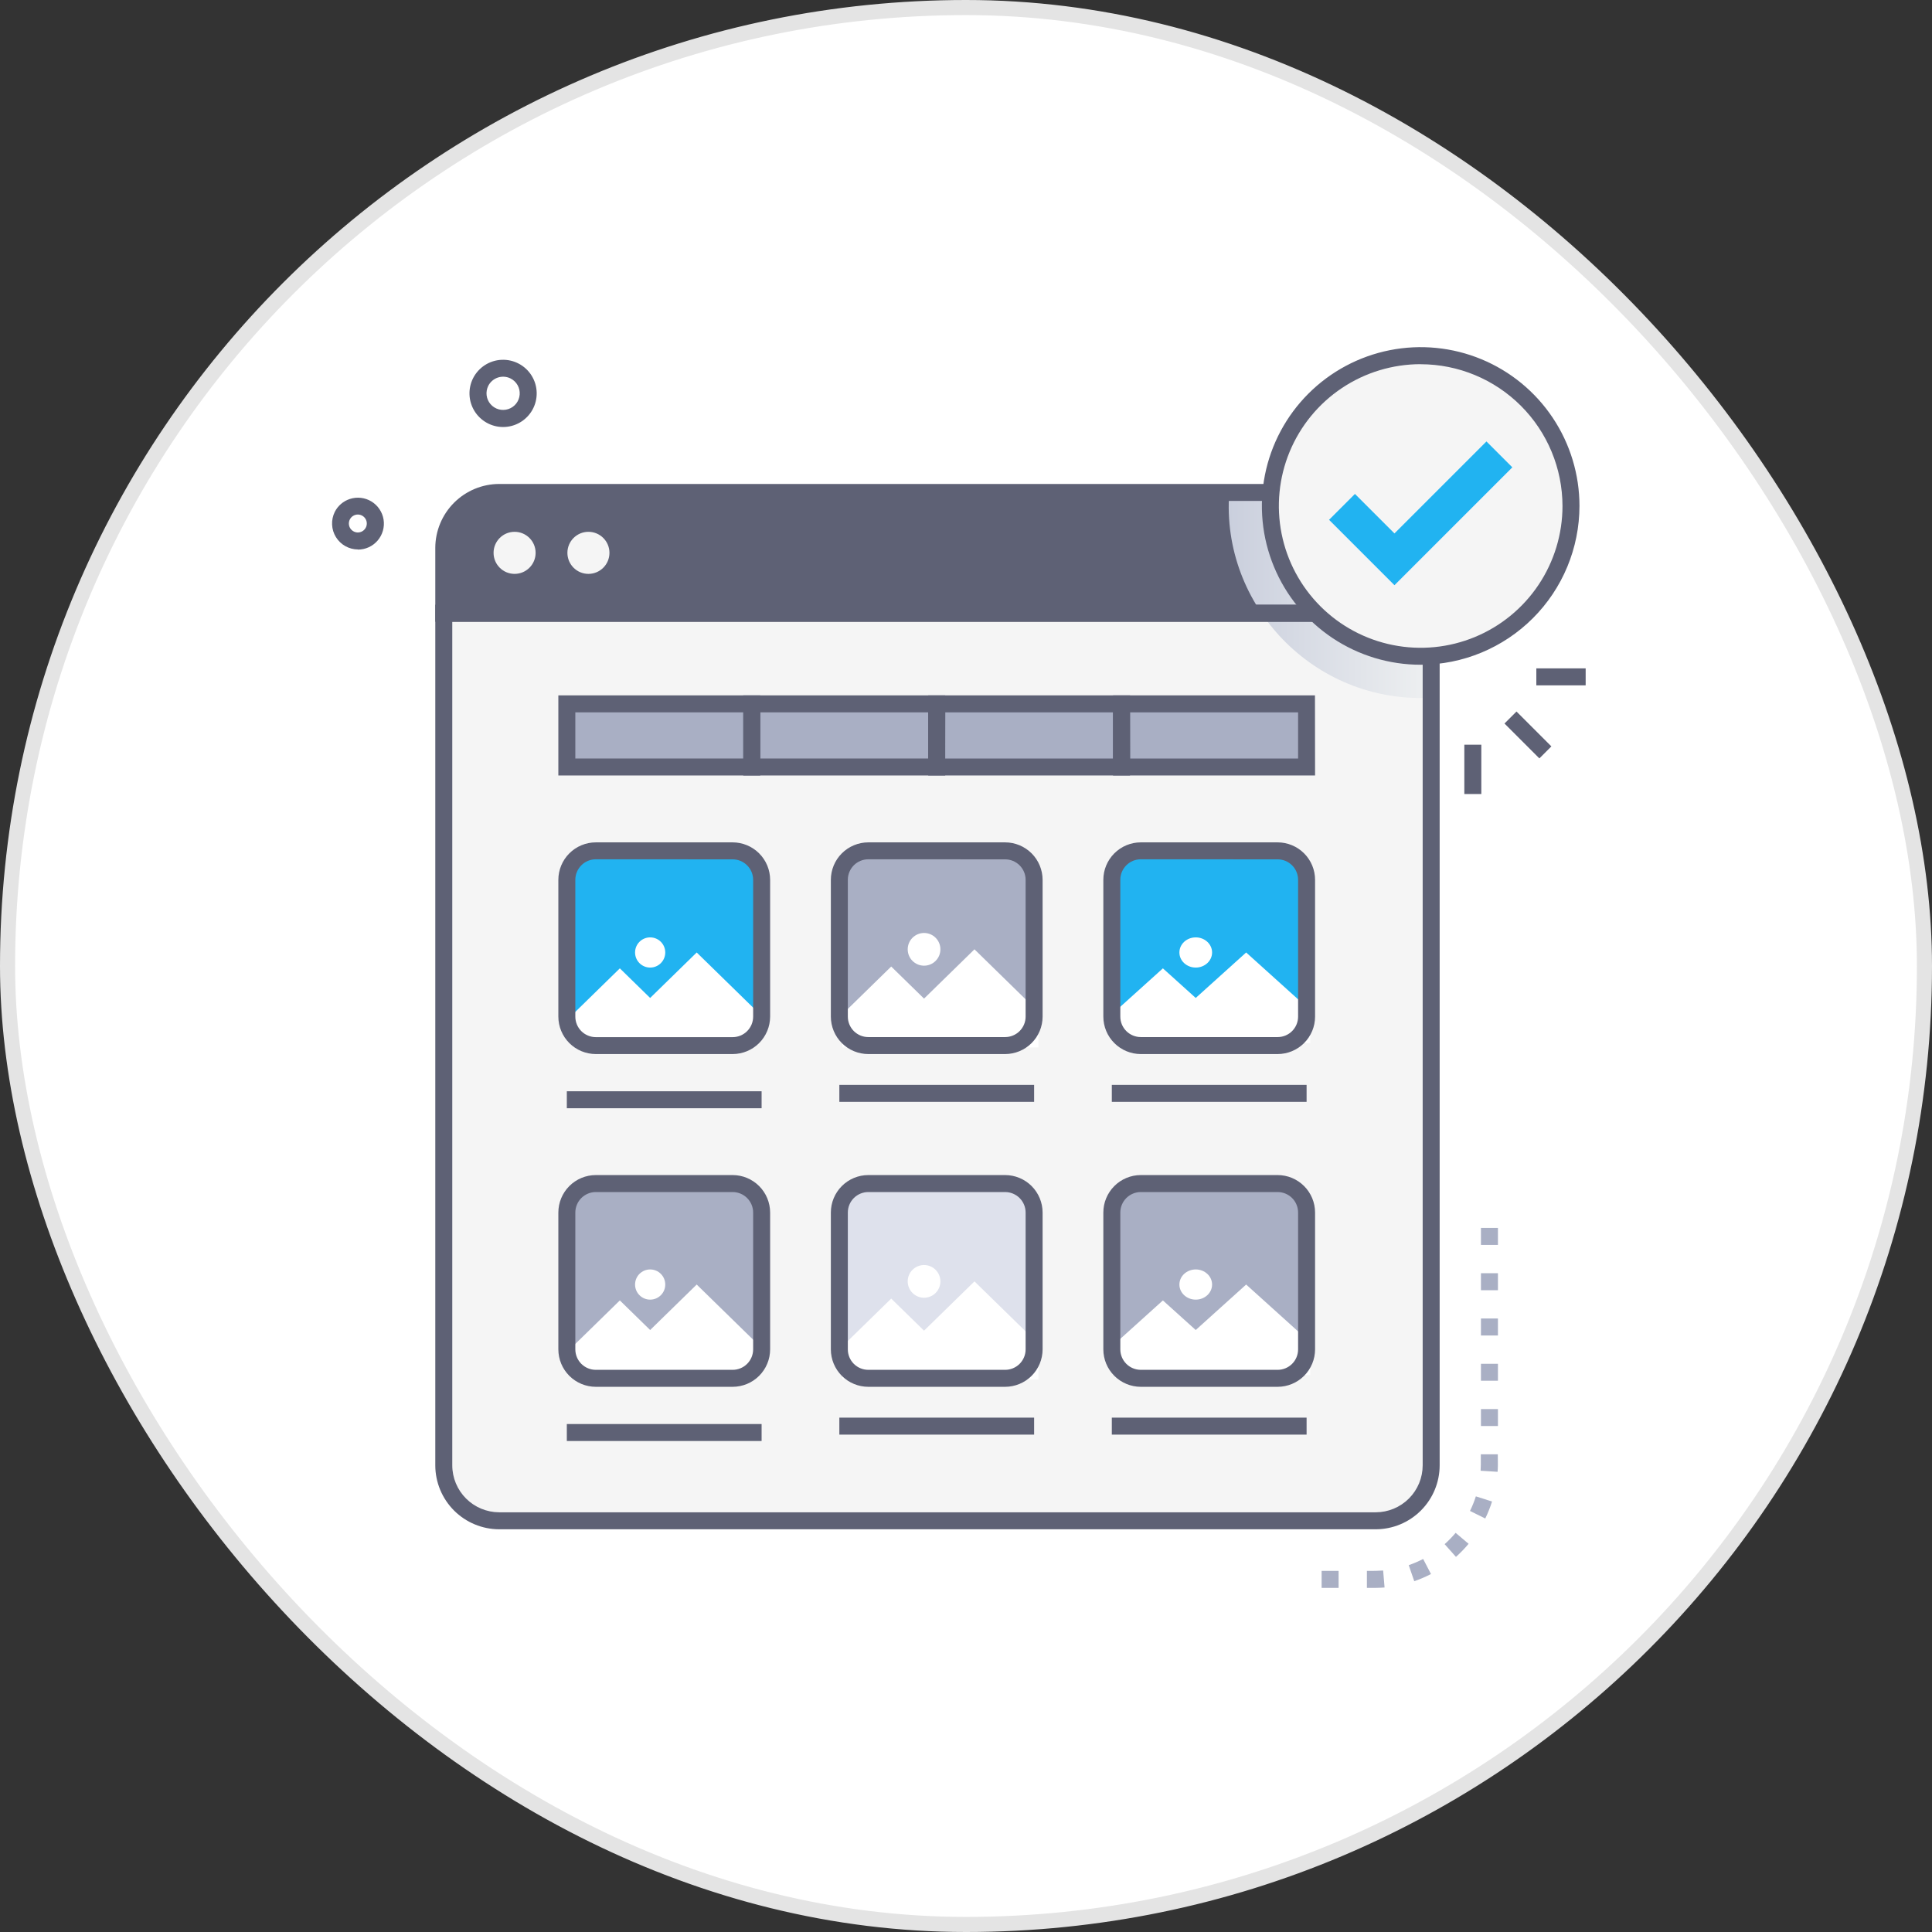 <svg width="128" height="128" viewBox="0 0 128 128" fill="none" xmlns="http://www.w3.org/2000/svg">
<rect x="0" y="0" width="128" height="128" fill="#333333" stroke="none"/>
<rect x="0.5" y="0.5" width="127" height="127" rx="63.5" fill="white"/>
<rect x="0.5" y="0.5" width="127" height="127" rx="63.5" stroke="#E4E4E4"/>
<path d="M94.819 40.629V97.081C94.819 97.564 94.725 98.042 94.54 98.488C94.356 98.934 94.085 99.34 93.744 99.681C93.403 100.022 92.998 100.293 92.552 100.478C92.106 100.663 91.628 100.758 91.146 100.758H33.077C32.594 100.758 32.116 100.663 31.67 100.478C31.224 100.293 30.819 100.022 30.478 99.681C30.137 99.34 29.867 98.934 29.682 98.488C29.498 98.042 29.403 97.564 29.404 97.081V40.629H94.819Z" fill="#F5F5F5"/>
<path d="M91.144 32.626H33.077C32.102 32.627 31.168 33.014 30.48 33.703C29.791 34.392 29.404 35.327 29.404 36.301V40.629H94.819V36.301C94.819 35.327 94.431 34.392 93.742 33.703C93.053 33.014 92.118 32.626 91.144 32.626Z" fill="#5E6175"/>
<path d="M38.985 38.021C39.754 38.021 40.378 37.397 40.378 36.627C40.378 35.858 39.754 35.234 38.985 35.234C38.216 35.234 37.592 35.858 37.592 36.627C37.592 37.397 38.216 38.021 38.985 38.021Z" fill="#F5F5F5"/>
<path d="M34.093 38.021C34.862 38.021 35.486 37.397 35.486 36.627C35.486 35.858 34.862 35.234 34.093 35.234C33.324 35.234 32.7 35.858 32.7 36.627C32.7 37.397 33.324 38.021 34.093 38.021Z" fill="#F5F5F5"/>
<path d="M48.54 78.414H39.472C38.413 78.414 37.554 79.272 37.554 80.332V89.399C37.554 90.459 38.413 91.317 39.472 91.317H48.54C49.599 91.317 50.458 90.459 50.458 89.399V80.332C50.458 79.272 49.599 78.414 48.54 78.414Z" fill="#A9AFC4"/>
<path d="M50.075 88.931L46.158 85.104L43.074 88.117L41.066 86.156L38.075 89.079V91.104H50.075V88.931Z" fill="white"/>
<path d="M43.075 86.104C43.627 86.104 44.075 85.656 44.075 85.104C44.075 84.552 43.627 84.104 43.075 84.104C42.522 84.104 42.075 84.552 42.075 85.104C42.075 85.656 42.522 86.104 43.075 86.104Z" fill="white"/>
<path d="M50.458 94.346H37.554V95.471H50.458V94.346Z" fill="#5E6175"/>
<path d="M48.54 91.88H39.474C38.816 91.879 38.186 91.618 37.72 91.153C37.255 90.688 36.993 90.057 36.992 89.399V80.334C36.993 79.676 37.255 79.045 37.72 78.579C38.185 78.114 38.816 77.852 39.474 77.851H48.54C49.198 77.852 49.829 78.114 50.294 78.579C50.76 79.045 51.022 79.676 51.023 80.334V89.399C51.022 90.057 50.76 90.688 50.294 91.153C49.829 91.618 49.198 91.879 48.54 91.88ZM39.474 78.976C39.114 78.977 38.77 79.12 38.515 79.374C38.261 79.629 38.117 79.974 38.117 80.334V89.399C38.117 89.759 38.261 90.104 38.515 90.358C38.77 90.612 39.115 90.755 39.474 90.755H48.54C48.9 90.755 49.245 90.612 49.499 90.358C49.754 90.104 49.897 89.759 49.898 89.399V80.334C49.897 79.974 49.754 79.629 49.499 79.374C49.245 79.12 48.9 78.977 48.54 78.976H39.474Z" fill="#5E6175"/>
<path d="M66.594 78.414H57.527C56.468 78.414 55.609 79.272 55.609 80.332V89.399C55.609 90.459 56.468 91.317 57.527 91.317H66.594C67.654 91.317 68.513 90.459 68.513 89.399V80.332C68.513 79.272 67.654 78.414 66.594 78.414Z" fill="#DEE1EC"/>
<path d="M68.804 89.042L64.561 84.895L61.22 88.16L59.045 86.035L55.804 89.202V91.395H68.804V89.042Z" fill="white"/>
<path d="M61.221 85.979C61.819 85.979 62.304 85.494 62.304 84.895C62.304 84.297 61.819 83.812 61.221 83.812C60.623 83.812 60.138 84.297 60.138 84.895C60.138 85.494 60.623 85.979 61.221 85.979Z" fill="white"/>
<path d="M68.513 93.922H55.609V95.047H68.513V93.922Z" fill="#5E6175"/>
<path d="M66.593 91.88H57.527C56.869 91.879 56.238 91.618 55.773 91.153C55.308 90.688 55.047 90.057 55.046 89.399V80.334C55.047 79.676 55.308 79.045 55.773 78.58C56.238 78.114 56.869 77.852 57.527 77.851H66.593C67.251 77.852 67.881 78.114 68.347 78.579C68.812 79.045 69.074 79.676 69.075 80.334V89.399C69.074 90.057 68.812 90.688 68.347 91.153C67.881 91.618 67.25 91.879 66.593 91.88ZM57.527 78.976C57.167 78.977 56.822 79.12 56.568 79.374C56.314 79.629 56.171 79.974 56.171 80.334V89.399C56.171 89.759 56.314 90.104 56.568 90.358C56.822 90.612 57.167 90.755 57.527 90.755H66.593C66.952 90.755 67.297 90.612 67.552 90.358C67.806 90.104 67.95 89.759 67.95 89.399V80.334C67.95 79.974 67.806 79.629 67.552 79.374C67.297 79.12 66.952 78.977 66.593 78.976H57.527Z" fill="#5E6175"/>
<path d="M84.647 78.414H75.579C74.52 78.414 73.661 79.272 73.661 80.332V89.399C73.661 90.459 74.52 91.317 75.579 91.317H84.647C85.706 91.317 86.565 90.459 86.565 89.399V80.332C86.565 79.272 85.706 78.414 84.647 78.414Z" fill="#A9AFC4"/>
<path d="M86.804 88.931L82.561 85.104L79.22 88.117L77.045 86.156L73.804 89.079V91.104H86.804V88.931Z" fill="white"/>
<path d="M79.221 86.104C79.819 86.104 80.304 85.656 80.304 85.104C80.304 84.552 79.819 84.104 79.221 84.104C78.623 84.104 78.138 84.552 78.138 85.104C78.138 85.656 78.623 86.104 79.221 86.104Z" fill="white"/>
<path d="M86.565 93.922H73.661V95.047H86.565V93.922Z" fill="#5E6175"/>
<path d="M84.647 91.88H75.579C74.922 91.879 74.291 91.617 73.826 91.152C73.361 90.687 73.1 90.057 73.099 89.399V80.334C73.099 79.676 73.361 79.045 73.826 78.58C74.291 78.114 74.921 77.852 75.579 77.851H84.647C85.305 77.852 85.935 78.114 86.4 78.58C86.865 79.045 87.127 79.676 87.127 80.334V89.399C87.126 90.057 86.865 90.687 86.4 91.152C85.935 91.617 85.305 91.879 84.647 91.88ZM75.579 78.976C75.22 78.977 74.875 79.121 74.621 79.375C74.367 79.629 74.224 79.974 74.224 80.334V89.399C74.224 89.759 74.367 90.103 74.621 90.357C74.876 90.612 75.22 90.754 75.579 90.755H84.647C85.006 90.755 85.351 90.612 85.605 90.358C85.86 90.104 86.002 89.759 86.002 89.399V80.334C86.002 79.974 85.86 79.629 85.606 79.374C85.351 79.12 85.007 78.977 84.647 78.976H75.579Z" fill="#5E6175"/>
<path d="M48.54 56.367H39.472C38.413 56.367 37.554 57.226 37.554 58.286V67.353C37.554 68.412 38.413 69.271 39.472 69.271H48.54C49.599 69.271 50.458 68.412 50.458 67.353V58.286C50.458 57.226 49.599 56.367 48.54 56.367Z" fill="#21B3F1"/>
<path d="M50.075 66.931L46.158 63.104L43.074 66.117L41.066 64.156L38.075 67.079V69.104H50.075V66.931Z" fill="white"/>
<path d="M43.075 64.104C43.627 64.104 44.075 63.656 44.075 63.104C44.075 62.551 43.627 62.104 43.075 62.104C42.522 62.104 42.075 62.551 42.075 63.104C42.075 63.656 42.522 64.104 43.075 64.104Z" fill="white"/>
<path d="M50.458 72.299H37.554V73.424H50.458V72.299Z" fill="#5E6175"/>
<path d="M48.54 69.834H39.474C38.816 69.833 38.186 69.572 37.72 69.107C37.255 68.642 36.993 68.011 36.992 67.353V58.291C36.993 57.633 37.255 57.002 37.72 56.537C38.185 56.072 38.816 55.81 39.474 55.809H48.54C49.198 55.81 49.829 56.072 50.294 56.537C50.76 57.002 51.022 57.633 51.023 58.291V67.357C51.02 68.014 50.758 68.644 50.293 69.108C49.828 69.572 49.197 69.833 48.54 69.834ZM39.474 56.93C39.296 56.93 39.119 56.966 38.954 57.034C38.789 57.103 38.64 57.203 38.514 57.33C38.388 57.456 38.288 57.606 38.22 57.771C38.151 57.936 38.117 58.113 38.117 58.291V67.357C38.117 67.717 38.261 68.061 38.515 68.316C38.77 68.57 39.115 68.713 39.474 68.713H48.54C48.9 68.713 49.245 68.57 49.499 68.316C49.754 68.061 49.897 67.717 49.898 67.357V58.291C49.897 57.931 49.754 57.586 49.499 57.332C49.245 57.078 48.9 56.934 48.54 56.934L39.474 56.93Z" fill="#5E6175"/>
<path d="M66.594 56.367H57.527C56.468 56.367 55.609 57.226 55.609 58.286V67.353C55.609 68.412 56.468 69.271 57.527 69.271H66.594C67.654 69.271 68.513 68.412 68.513 67.353V58.286C68.513 57.226 67.654 56.367 66.594 56.367Z" fill="#A9AFC4"/>
<path d="M68.804 67.042L64.561 62.895L61.22 66.16L59.045 64.035L55.804 67.202V69.395H68.804V67.042Z" fill="white"/>
<path d="M61.221 63.979C61.819 63.979 62.304 63.494 62.304 62.895C62.304 62.297 61.819 61.812 61.221 61.812C60.623 61.812 60.138 62.297 60.138 62.895C60.138 63.494 60.623 63.979 61.221 63.979Z" fill="white"/>
<path d="M68.513 71.876H55.609V73.001H68.513V71.876Z" fill="#5E6175"/>
<path d="M66.593 69.834H57.527C56.869 69.833 56.238 69.572 55.773 69.107C55.308 68.642 55.047 68.011 55.046 67.353V58.291C55.047 57.633 55.308 57.002 55.773 56.537C56.238 56.072 56.869 55.81 57.527 55.809H66.593C67.251 55.81 67.881 56.072 68.347 56.537C68.812 57.002 69.074 57.633 69.075 58.291V67.357C69.073 68.014 68.811 68.644 68.345 69.108C67.88 69.572 67.25 69.833 66.593 69.834ZM57.527 56.93C57.167 56.931 56.822 57.074 56.568 57.328C56.314 57.583 56.171 57.928 56.171 58.288V67.353C56.171 67.531 56.206 67.707 56.274 67.872C56.343 68.036 56.442 68.186 56.568 68.312C56.694 68.438 56.844 68.537 57.008 68.606C57.173 68.674 57.349 68.709 57.527 68.709H66.593C66.952 68.709 67.297 68.566 67.552 68.312C67.806 68.058 67.95 67.713 67.95 67.353V58.291C67.95 57.931 67.806 57.586 67.552 57.332C67.297 57.078 66.952 56.934 66.593 56.934L57.527 56.93Z" fill="#5E6175"/>
<path d="M84.647 56.367H75.579C74.52 56.367 73.661 57.226 73.661 58.286V67.353C73.661 68.412 74.52 69.271 75.579 69.271H84.647C85.706 69.271 86.565 68.412 86.565 67.353V58.286C86.565 57.226 85.706 56.367 84.647 56.367Z" fill="#21B3F1"/>
<path d="M86.804 66.931L82.561 63.104L79.22 66.117L77.045 64.156L73.804 67.079V69.104H86.804V66.931Z" fill="white"/>
<path d="M79.221 64.104C79.819 64.104 80.304 63.656 80.304 63.104C80.304 62.551 79.819 62.104 79.221 62.104C78.623 62.104 78.138 62.551 78.138 63.104C78.138 63.656 78.623 64.104 79.221 64.104Z" fill="white"/>
<path d="M86.565 71.876H73.661V73.001H86.565V71.876Z" fill="#5E6175"/>
<path d="M84.647 69.834H75.579C74.922 69.833 74.291 69.571 73.826 69.106C73.361 68.641 73.1 68.011 73.099 67.353V58.291C73.099 57.633 73.361 57.002 73.826 56.537C74.291 56.072 74.921 55.81 75.579 55.809H84.647C85.305 55.81 85.935 56.072 86.4 56.537C86.865 57.002 87.127 57.633 87.127 58.291V67.357C87.126 68.014 86.863 68.643 86.398 69.108C85.934 69.572 85.304 69.833 84.647 69.834ZM75.579 56.93C75.22 56.931 74.875 57.074 74.621 57.329C74.367 57.583 74.224 57.928 74.224 58.288V67.353C74.224 67.713 74.367 68.057 74.621 68.311C74.876 68.565 75.22 68.708 75.579 68.709H84.647C84.825 68.709 85.001 68.674 85.166 68.606C85.33 68.537 85.48 68.438 85.605 68.312C85.731 68.186 85.831 68.036 85.899 67.872C85.967 67.707 86.002 67.531 86.002 67.353V58.291C86.002 57.932 85.86 57.587 85.606 57.332C85.351 57.078 85.007 56.934 84.647 56.934L75.579 56.93Z" fill="#5E6175"/>
<path d="M49.807 46.633H37.554V50.816H49.807V46.633Z" fill="#A9AFC4"/>
<path d="M62.061 46.633H49.807V50.816H62.061V46.633Z" fill="#A9AFC4"/>
<path d="M74.314 46.633H62.061V50.816H74.314V46.633Z" fill="#A9AFC4"/>
<path d="M86.565 46.633H74.312V50.816H86.565V46.633Z" fill="#A9AFC4"/>
<path d="M50.37 51.378H36.992V46.07H50.37V51.378ZM38.117 50.253H49.245V47.195H38.117V50.253Z" fill="#5E6175"/>
<path d="M62.623 51.378H49.245V46.07H62.623V51.378ZM50.37 50.253H61.498V47.195H50.37V50.253Z" fill="#5E6175"/>
<path d="M74.867 51.378H61.498V46.07H74.867V51.378ZM62.616 50.253H73.742V47.195H62.623L62.616 50.253Z" fill="#5E6175"/>
<path d="M87.127 51.378H73.742V46.07H87.12L87.127 51.378ZM74.874 50.253H86.002V47.195H74.867L74.874 50.253Z" fill="#5E6175"/>
<path style="mix-blend-mode:multiply" d="M94.819 36.301C94.819 44.011 94.819 31.841 94.819 46.226C87.036 46.634 80.878 40.078 81.441 32.626H91.146C92.12 32.627 93.054 33.014 93.743 33.703C94.432 34.392 94.819 35.327 94.819 36.301Z" fill="url(#paint0_linear_12151_5037)"/>
<path d="M95.381 41.191H28.839V36.301C28.841 35.178 29.288 34.101 30.082 33.307C30.877 32.512 31.953 32.065 33.077 32.064H91.144C92.267 32.065 93.344 32.512 94.138 33.307C94.933 34.101 95.38 35.178 95.381 36.301V41.191ZM29.964 40.066H94.256V36.301C94.255 35.476 93.927 34.685 93.344 34.102C92.76 33.518 91.969 33.19 91.144 33.189H33.077C32.252 33.19 31.461 33.518 30.877 34.102C30.294 34.685 29.965 35.476 29.964 36.301V40.066Z" fill="#5E6175"/>
<path d="M91.144 101.319H33.077C31.954 101.318 30.877 100.871 30.082 100.077C29.288 99.283 28.841 98.206 28.839 97.083V40.066H95.381V97.083C95.38 98.206 94.933 99.283 94.138 100.077C93.344 100.871 92.267 101.318 91.144 101.319ZM29.964 41.191V97.083C29.965 97.908 30.294 98.699 30.877 99.282C31.461 99.865 32.252 100.193 33.077 100.194H91.144C91.969 100.193 92.76 99.865 93.343 99.282C93.927 98.699 94.255 97.908 94.256 97.083V41.191H29.964Z" fill="#5E6175"/>
<path d="M94.125 43.484C99.625 43.484 104.083 39.026 104.083 33.526C104.083 28.026 99.625 23.568 94.125 23.568C88.625 23.568 84.167 28.026 84.167 33.526C84.167 39.026 88.625 43.484 94.125 43.484Z" fill="#F5F5F5"/>
<path d="M94.125 44.041C92.044 44.042 90.01 43.425 88.279 42.269C86.549 41.113 85.2 39.47 84.404 37.548C83.607 35.625 83.399 33.51 83.805 31.469C84.21 29.428 85.213 27.553 86.684 26.081C88.155 24.61 90.03 23.608 92.071 23.202C94.112 22.796 96.228 23.005 98.15 23.801C100.073 24.598 101.716 25.947 102.871 27.677C104.027 29.407 104.644 31.442 104.644 33.523C104.64 36.311 103.531 38.985 101.559 40.956C99.587 42.928 96.914 44.038 94.125 44.041ZM94.125 24.127C92.267 24.127 90.45 24.677 88.905 25.709C87.359 26.742 86.155 28.209 85.443 29.926C84.732 31.642 84.546 33.532 84.908 35.354C85.27 37.177 86.165 38.851 87.479 40.166C88.793 41.48 90.467 42.375 92.289 42.737C94.112 43.1 96.001 42.914 97.718 42.203C99.435 41.492 100.903 40.288 101.935 38.743C102.968 37.197 103.519 35.381 103.519 33.523C103.515 31.032 102.524 28.646 100.763 26.885C99.002 25.125 96.615 24.134 94.125 24.131V24.127Z" fill="#5E6175"/>
<path d="M92.387 38.771L88.054 34.438L89.769 32.724L92.387 35.341L98.481 29.247L100.196 30.963L92.387 38.771Z" fill="#21B3F1"/>
<path d="M33.33 28.291C32.949 28.291 32.575 28.193 32.243 28.006C31.911 27.82 31.632 27.552 31.433 27.228C31.234 26.903 31.121 26.533 31.106 26.153C31.09 25.773 31.172 25.395 31.344 25.055C31.524 24.702 31.794 24.403 32.127 24.189C32.461 23.975 32.845 23.854 33.241 23.838C33.637 23.822 34.029 23.912 34.379 24.099C34.728 24.285 35.022 24.561 35.229 24.899C35.436 25.236 35.55 25.623 35.557 26.019C35.565 26.415 35.468 26.806 35.274 27.152C35.081 27.497 34.798 27.785 34.457 27.985C34.115 28.186 33.726 28.291 33.33 28.291ZM32.349 25.563C32.252 25.758 32.214 25.977 32.24 26.192C32.267 26.409 32.357 26.612 32.499 26.777C32.641 26.941 32.829 27.06 33.038 27.119C33.248 27.177 33.47 27.171 33.677 27.103C33.884 27.035 34.066 26.907 34.2 26.736C34.334 26.564 34.414 26.357 34.43 26.14C34.446 25.923 34.398 25.706 34.291 25.517C34.184 25.327 34.023 25.174 33.829 25.076C33.568 24.944 33.266 24.922 32.988 25.013C32.711 25.105 32.481 25.302 32.349 25.563Z" fill="#5E6175"/>
<path d="M23.709 36.403C23.417 36.401 23.131 36.324 22.876 36.181C22.622 36.038 22.408 35.832 22.255 35.583C22.102 35.335 22.015 35.051 22.002 34.76C21.988 34.468 22.05 34.178 22.179 33.916C22.28 33.714 22.421 33.535 22.592 33.388C22.763 33.24 22.962 33.129 23.177 33.059C23.413 32.981 23.664 32.956 23.911 32.984C24.159 33.013 24.397 33.095 24.609 33.224C24.822 33.354 25.004 33.528 25.142 33.735C25.281 33.942 25.373 34.176 25.413 34.422C25.452 34.668 25.437 34.919 25.369 35.159C25.302 35.398 25.183 35.621 25.021 35.81C24.86 35.999 24.659 36.151 24.433 36.255C24.206 36.359 23.96 36.412 23.711 36.412L23.709 36.403ZM23.709 34.089C23.599 34.089 23.491 34.119 23.397 34.177C23.303 34.234 23.227 34.317 23.177 34.415C23.119 34.531 23.099 34.662 23.122 34.789C23.145 34.916 23.209 35.033 23.305 35.12C23.4 35.208 23.521 35.262 23.649 35.275C23.778 35.287 23.908 35.258 24.018 35.19C24.128 35.122 24.213 35.021 24.261 34.9C24.308 34.78 24.315 34.647 24.28 34.523C24.245 34.398 24.17 34.288 24.067 34.21C23.964 34.132 23.839 34.089 23.709 34.089Z" fill="#5E6175"/>
<path d="M100.472 47.14L99.677 47.935L101.988 50.246L102.783 49.45L100.472 47.14Z" fill="#5E6175"/>
<path d="M105.054 44.281H101.786V45.406H105.054V44.281Z" fill="#5E6175"/>
<path d="M98.141 49.338H97.016V52.606H98.141V49.338Z" fill="#5E6175"/>
<path d="M90.561 105.202V104.077C91.033 104.077 91.267 104.077 91.637 104.051L91.731 105.176C91.311 105.208 91.041 105.202 90.561 105.202ZM88.686 105.202H87.561V104.077H88.686V105.202ZM93.698 104.759L93.332 103.696C93.66 103.582 93.979 103.445 94.288 103.286L94.806 104.283C94.448 104.469 94.078 104.628 93.698 104.759ZM96.461 103.147L95.711 102.305C95.971 102.073 96.214 101.822 96.439 101.555L97.299 102.281C97.041 102.589 96.761 102.879 96.461 103.147ZM98.402 100.604L97.391 100.104C97.545 99.792 97.674 99.469 97.779 99.138L98.852 99.479C98.73 99.865 98.579 100.241 98.402 100.604ZM99.219 97.511L98.094 97.441C98.113 97.156 98.108 97.002 98.108 96.352H99.233C99.242 97.051 99.242 97.194 99.219 97.511ZM99.242 94.479H98.117V93.354H99.242V94.479ZM99.242 91.479H98.117V90.354H99.242V91.479ZM99.242 88.479H98.117V87.354H99.242V88.479ZM99.242 85.479H98.117V84.354H99.242V85.479ZM99.242 82.479H98.117V81.354H99.242V82.479Z" fill="#A9AFC4"/>
<defs>
<linearGradient id="paint0_linear_12151_5037" x1="81.403" y1="39.436" x2="94.819" y2="39.436" gradientUnits="userSpaceOnUse">
<stop stop-color="#CACFDD"/>
<stop offset="1" stop-color="#EEF0F1"/>
</linearGradient>
</defs>
</svg>
